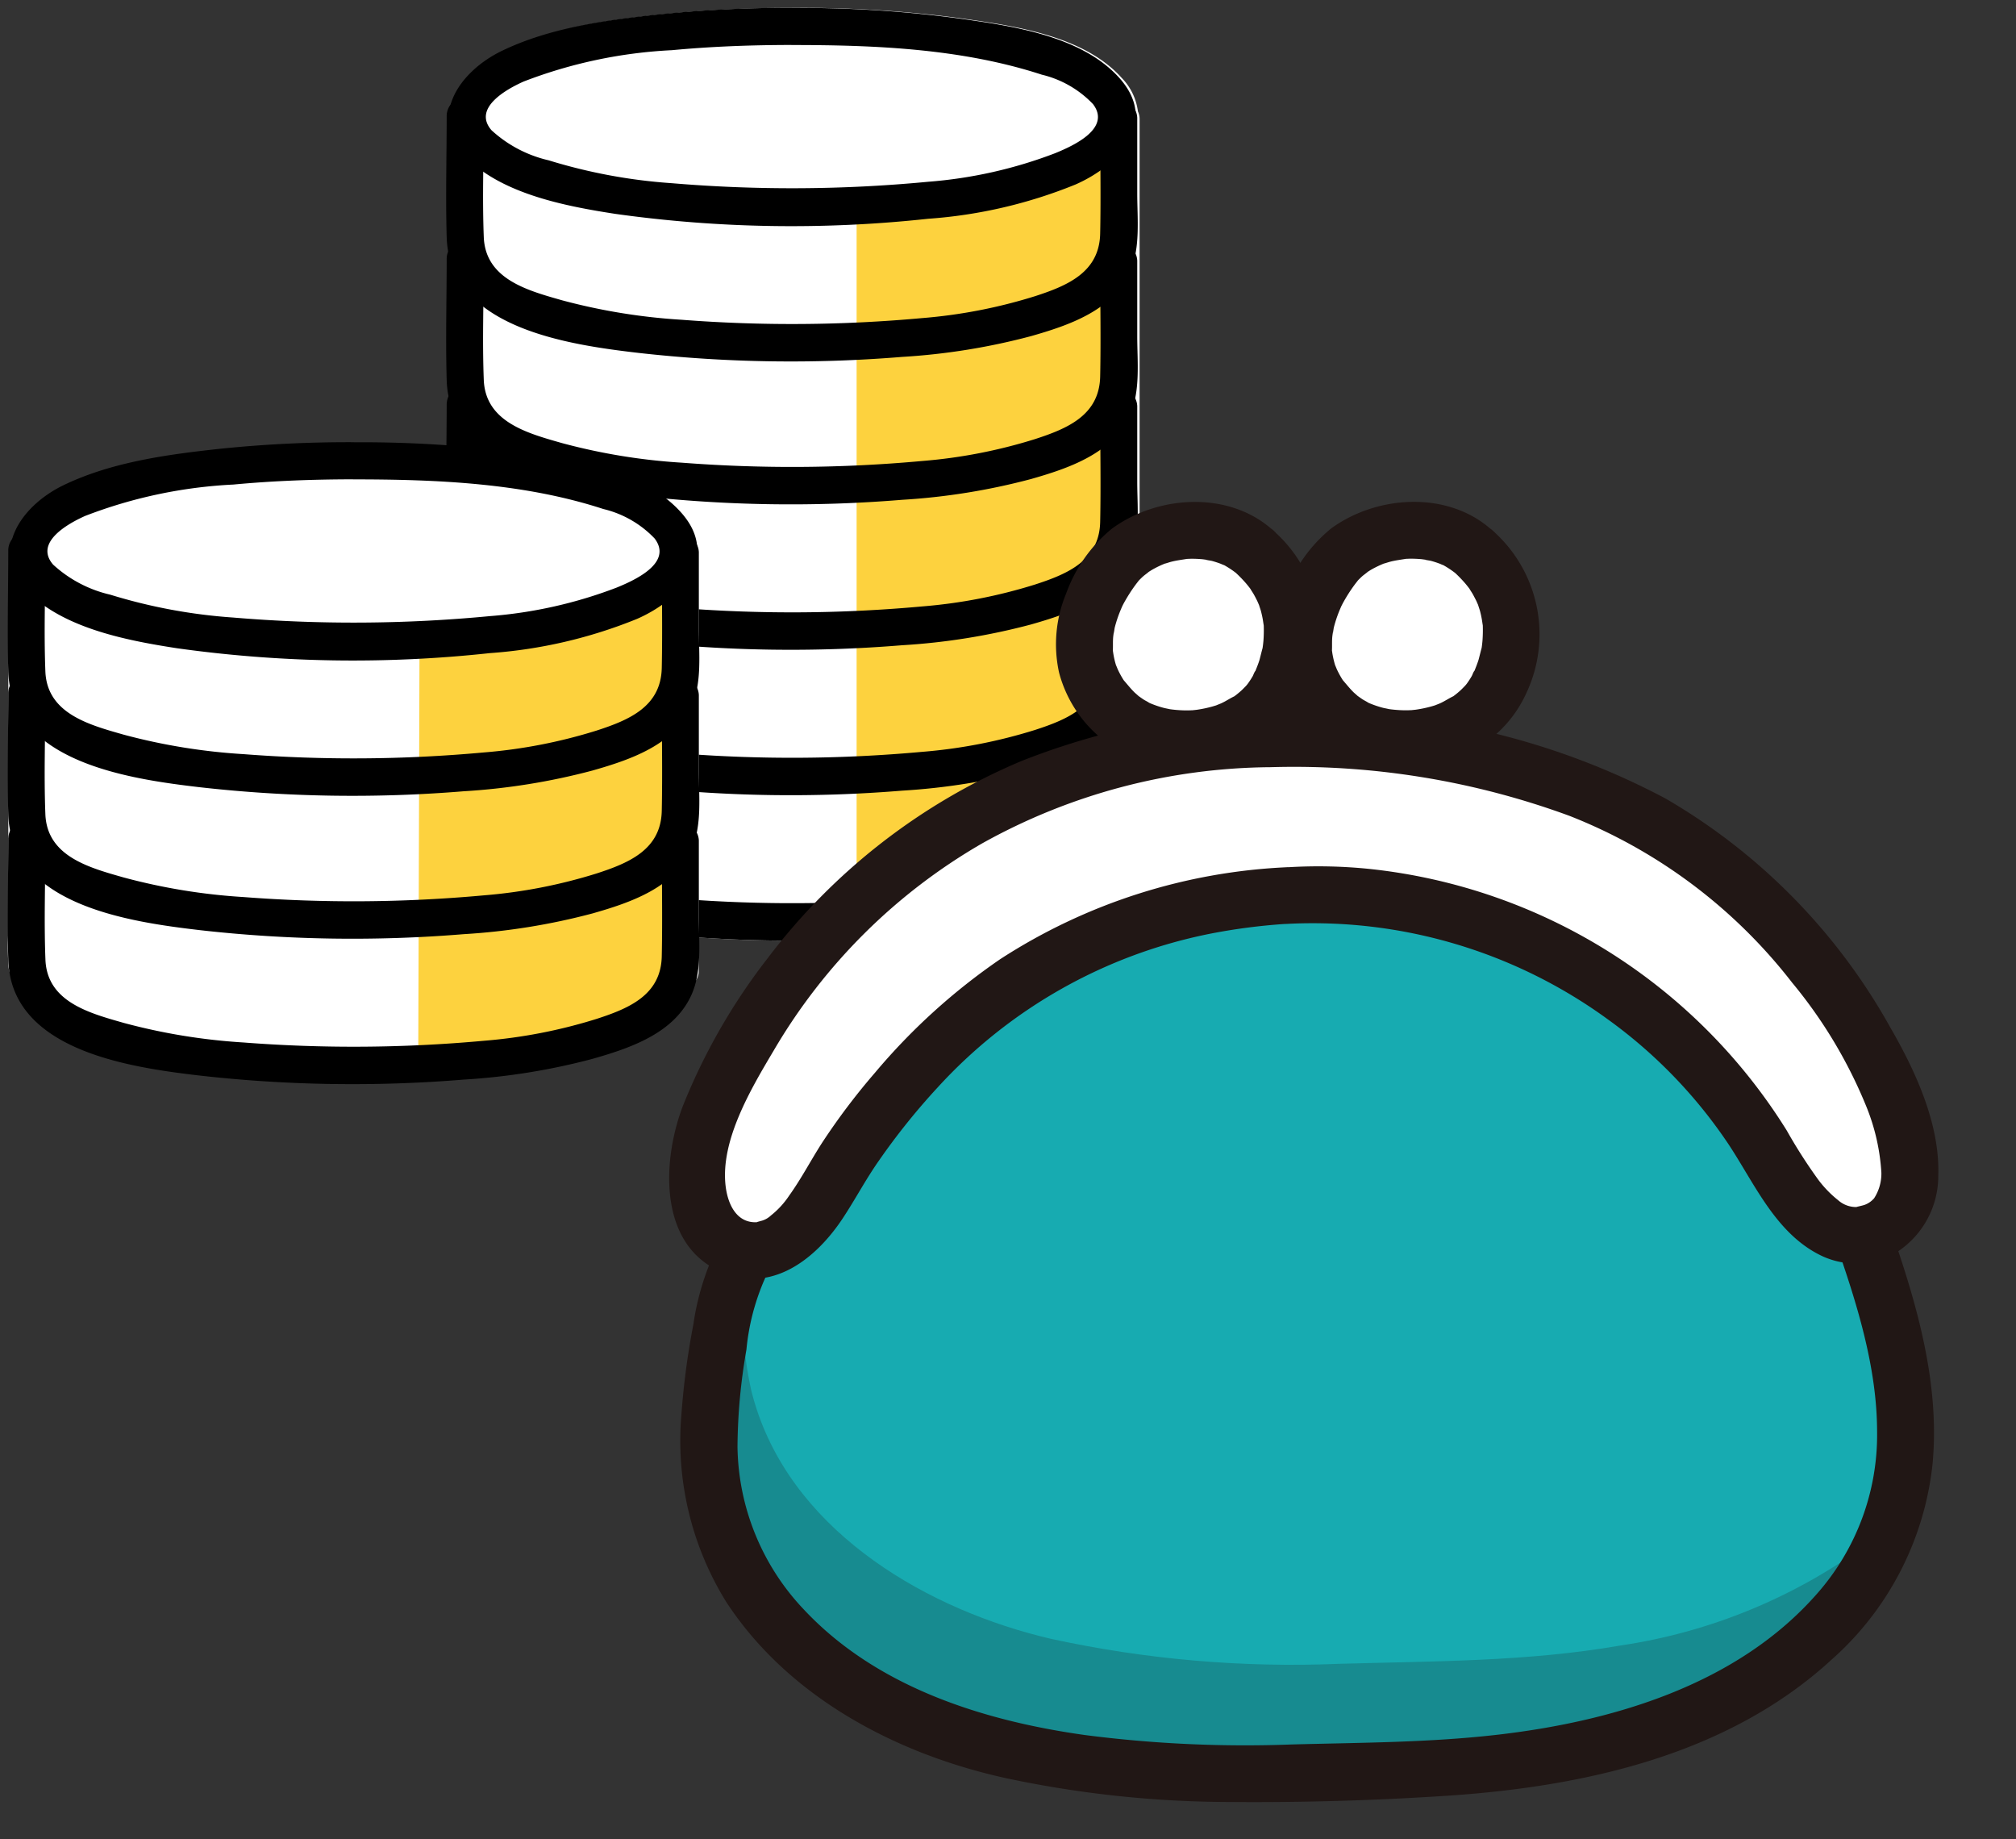 <svg xmlns="http://www.w3.org/2000/svg" width="128.546" height="117.247" viewBox="0 0 128.546 117.247">
    <rect x="0" y="0" width="128.546" height="117.247" fill="#333333" stroke="none"/>
    <defs>
        <clipPath id="lsd9xeigga">
            <path data-name="パス 6073" d="M.847 42.943a22.637 22.637 0 0 1-.716-8.562c.236-2.7.463-6.467 1.807-8.837 3.373.281 4.953-4.368 6.389-6.729C15.728 6.656 25.136 1.482 36.455.182a35.094 35.094 0 0 1 32.108 14.495c1.472 2.063 3.959 6.677 7.227 5.978 2.489 6.056 4.713 12.774 2.865 19.069a19.833 19.833 0 0 1-6.2 9.178 35.341 35.341 0 0 1-15.415 7.321c-5.871 1.347-11.892 1.62-17.873 2.108a72.3 72.3 0 0 1-18.429-.631C12.889 56.3 4.3 51.925 1.251 44.1q-.225-.574-.404-1.157z" transform="rotate(3 1.535 58.6)" style="fill:#29585a"/>
        </clipPath>
    </defs>
    <g data-name="グループ 4306">
        <path data-name="合体 5" d="M12.271 58.921C7.754 58.393.2 57.319.032 51.536c-.072-2.587 0-5.185 0-7.771V7.113c0-.049.043-.092.124-.129C.2 5.246 1.725 3.625 3.557 2.74 6.607 1.269 10.155.787 13.491.424A80.253 80.253 0 0 1 22.046 0a75.708 75.708 0 0 1 10.512.653c3.416.482 7.91 1.085 10.355 3.806A3.73 3.73 0 0 1 43.952 6.6a1.191 1.191 0 0 1 .107.513v41.633c0 1.631.218 3.495-.467 5.022-1.1 2.457-3.895 3.394-6.3 4.082a41.511 41.511 0 0 1-8.224 1.324q-3.634.283-7.271.288a82.335 82.335 0 0 1-9.526-.541z" transform="translate(28.605 .501)" style="stroke:transparent;stroke-miterlimit:10;fill:#fff"/>
        <path data-name="パス 1440" d="m22.138 155.733 16.676-3.486v45.173l-16.676 4.555z" transform="translate(32.482 -142.505)" style="fill:#fdd23e"/>
        <g data-name="グループ 4303">
            <path data-name="パス 1476" d="M50.496.5a79.859 79.859 0 0 0-8.557.424c-3.335.362-6.883.845-9.933 2.316-2.755 1.329-4.813 4.323-2.2 6.879 2.337 2.282 6.336 3.037 9.427 3.515a80.858 80.858 0 0 0 19.948.312 30.577 30.577 0 0 0 9.4-2.186c2.772-1.218 5.34-3.958 2.783-6.8-2.445-2.718-6.941-3.322-10.357-3.8a75.449 75.449 0 0 0-10.51-.654 1.183 1.183 0 0 0 0 2.364c5.316 0 10.835.228 15.928 1.889a6.643 6.643 0 0 1 3.268 1.877c1.175 1.545-1.225 2.646-2.419 3.132a28.781 28.781 0 0 1-8.088 1.819 91.4 91.4 0 0 1-16.356.091 34.589 34.589 0 0 1-7.846-1.458 8.054 8.054 0 0 1-3.641-1.915c-1.219-1.4.91-2.6 2.042-3.106a30.341 30.341 0 0 1 9.459-2c2.544-.239 5.1-.331 7.654-.333a1.183 1.183 0 0 0 0-2.364"/>
            <path data-name="パス 1477" d="M28.482 7.343c0 2.587-.074 5.184 0 7.77.166 5.783 7.722 6.859 12.238 7.385a86.778 86.778 0 0 0 16.8.254 41.52 41.52 0 0 0 8.225-1.325c2.4-.686 5.2-1.626 6.3-4.081.686-1.527.469-3.389.469-5.023V7.508a1.183 1.183 0 0 0-2.364 0c0 2.459.052 4.923 0 7.382s-2.063 3.314-4.145 3.989a32.909 32.909 0 0 1-7.217 1.4 91.252 91.252 0 0 1-15.315.106 38.352 38.352 0 0 1-7.61-1.235c-2.226-.632-4.907-1.348-5.016-4.034-.1-2.581 0-5.186 0-7.77a1.183 1.183 0 0 0-2.364 0"/>
            <path data-name="パス 1478" d="M28.482 16.454c0 2.587-.074 5.184 0 7.769.166 5.783 7.722 6.859 12.238 7.385a86.779 86.779 0 0 0 16.8.254 41.52 41.52 0 0 0 8.225-1.325c2.4-.686 5.2-1.626 6.3-4.081.686-1.527.469-3.389.469-5.023v-4.815a1.183 1.183 0 0 0-2.364 0c0 2.459.052 4.923 0 7.382s-2.063 3.314-4.145 3.989a32.913 32.913 0 0 1-7.217 1.4 91.253 91.253 0 0 1-15.315.106 38.354 38.354 0 0 1-7.61-1.241c-2.226-.632-4.907-1.348-5.016-4.034-.1-2.581 0-5.186 0-7.769a1.183 1.183 0 0 0-2.364 0"/>
            <path data-name="パス 1479" d="M28.482 25.724c0 2.587-.074 5.184 0 7.77.166 5.783 7.722 6.859 12.238 7.385a86.778 86.778 0 0 0 16.8.254 41.525 41.525 0 0 0 8.225-1.325c2.4-.686 5.2-1.626 6.3-4.081.686-1.527.469-3.389.469-5.023v-4.815a1.183 1.183 0 0 0-2.364 0c0 2.459.052 4.923 0 7.382s-2.063 3.314-4.145 3.989a32.911 32.911 0 0 1-7.217 1.4 91.25 91.25 0 0 1-15.315.106 38.35 38.35 0 0 1-7.606-1.241c-2.226-.632-4.907-1.348-5.016-4.034-.1-2.581 0-5.186 0-7.77a1.183 1.183 0 0 0-2.364 0"/>
            <path data-name="パス 1480" d="M28.482 34.994c0 2.587-.074 5.184 0 7.77.166 5.783 7.722 6.859 12.238 7.385a86.782 86.782 0 0 0 16.8.254 41.526 41.526 0 0 0 8.225-1.325c2.4-.686 5.2-1.626 6.3-4.081.686-1.527.469-3.389.469-5.023v-4.815a1.183 1.183 0 0 0-2.364 0c0 2.459.052 4.923 0 7.382s-2.063 3.314-4.145 3.989a32.911 32.911 0 0 1-7.217 1.4 91.25 91.25 0 0 1-15.315.106 38.355 38.355 0 0 1-7.606-1.241c-2.226-.633-4.907-1.348-5.016-4.034-.1-2.581 0-5.186 0-7.77a1.183 1.183 0 0 0-2.364 0"/>
            <path data-name="パス 1481" d="M28.482 44.265c0 2.587-.074 5.184 0 7.769.166 5.783 7.722 6.859 12.238 7.385a86.779 86.779 0 0 0 16.8.254 41.523 41.523 0 0 0 8.225-1.325c2.4-.686 5.2-1.626 6.3-4.081.686-1.527.469-3.389.469-5.023v-4.815a1.183 1.183 0 0 0-2.364 0c0 2.459.052 4.923 0 7.382s-2.063 3.314-4.145 3.989a32.911 32.911 0 0 1-7.217 1.4 91.249 91.249 0 0 1-15.315.106 38.35 38.35 0 0 1-7.606-1.241c-2.226-.632-4.907-1.348-5.016-4.034-.1-2.581 0-5.186 0-7.769a1.183 1.183 0 0 0-2.364 0"/>
        </g>
    </g>
    <g data-name="グループ 4305">
        <path data-name="合体 6" d="M12.5 39.054S.2 36.424.034 32.52c-.075-1.748 0-1.225 0-2.973V8.671c0-.185 1.336-.374 3.528-.57a5.745 5.745 0 0 1-1.954-.446C-1.012 5.928 1.047 3.907 3.8 3.01 6.853 2.018 10.153.531 13.489.287 16.331.079 19.19 0 22.047 0c3.515 0 7.025.11 10.508.441a19.813 19.813 0 0 1 9.426 3.771c1.26.945 1.5 1.582 1.092 2.084a6.969 6.969 0 0 1 .987 2.375v24.238c0 1.1-1.274 1.211-1.963 2.244-1.1 1.658-3.631 2.415-6.035 2.88a60.677 60.677 0 0 1-8.224.894c-2.631.138-6.174.174-9.192.174-3.407-.001-6.146-.047-6.146-.047z" transform="translate(.496 28.967)" style="stroke:transparent;stroke-miterlimit:10;fill:#fff"/>
        <path data-name="パス 6070" d="m22.222 155.569 15.693-3.323v26.5l-15.777 4.4z" transform="translate(4.528 -114.815)" style="fill:#fdd23e"/>
        <g data-name="グループ 4304">
            <path data-name="パス 1476" d="M22.542 28.19a79.859 79.859 0 0 0-8.557.424c-3.335.362-6.883.845-9.933 2.316-2.755 1.329-4.813 4.323-2.2 6.879 2.337 2.282 6.336 3.037 9.427 3.515a80.858 80.858 0 0 0 19.948.312 30.577 30.577 0 0 0 9.4-2.186c2.772-1.218 5.34-3.958 2.783-6.8-2.445-2.718-6.941-3.322-10.357-3.8a75.449 75.449 0 0 0-10.51-.654 1.183 1.183 0 0 0 0 2.364c5.316 0 10.835.228 15.928 1.889a6.643 6.643 0 0 1 3.268 1.877c1.175 1.545-1.225 2.646-2.419 3.132a28.781 28.781 0 0 1-8.088 1.819 91.4 91.4 0 0 1-16.356.091A34.589 34.589 0 0 1 7.03 37.91a8.054 8.054 0 0 1-3.641-1.915c-1.219-1.4.91-2.6 2.042-3.106a30.341 30.341 0 0 1 9.459-2c2.544-.239 5.1-.331 7.654-.333a1.183 1.183 0 0 0 0-2.364"/>
            <path data-name="パス 1477" d="M.528 35.033c0 2.587-.074 5.184 0 7.77.166 5.783 7.722 6.859 12.238 7.385a86.778 86.778 0 0 0 16.8.254 41.52 41.52 0 0 0 8.225-1.325c2.4-.686 5.2-1.626 6.3-4.081.686-1.527.469-3.389.469-5.023v-4.815a1.183 1.183 0 0 0-2.364 0c0 2.459.052 4.923 0 7.382s-2.063 3.314-4.145 3.989a32.909 32.909 0 0 1-7.217 1.4 91.252 91.252 0 0 1-15.315.106 38.352 38.352 0 0 1-7.61-1.235c-2.226-.632-4.907-1.348-5.016-4.034-.1-2.581 0-5.186 0-7.77a1.183 1.183 0 0 0-2.364 0"/>
            <path data-name="パス 1478" d="M.528 44.144c0 2.587-.074 5.184 0 7.769.166 5.783 7.722 6.859 12.238 7.385a86.779 86.779 0 0 0 16.8.254 41.52 41.52 0 0 0 8.225-1.325c2.4-.686 5.2-1.626 6.3-4.081.686-1.527.469-3.389.469-5.023v-4.815a1.183 1.183 0 0 0-2.364 0c0 2.459.052 4.923 0 7.382s-2.063 3.314-4.145 3.989a32.913 32.913 0 0 1-7.217 1.4 91.253 91.253 0 0 1-15.315.106 38.354 38.354 0 0 1-7.61-1.241c-2.226-.632-4.907-1.348-5.016-4.034-.1-2.581 0-5.186 0-7.769a1.183 1.183 0 0 0-2.364 0"/>
            <path data-name="パス 1479" d="M.528 53.414c0 2.587-.074 5.184 0 7.77.166 5.783 7.722 6.859 12.238 7.385a86.778 86.778 0 0 0 16.8.254 41.525 41.525 0 0 0 8.225-1.325c2.4-.686 5.2-1.626 6.3-4.081.686-1.527.469-3.389.469-5.023v-4.815a1.183 1.183 0 0 0-2.364 0c0 2.459.052 4.923 0 7.382s-2.063 3.314-4.145 3.989a32.911 32.911 0 0 1-7.217 1.4 91.25 91.25 0 0 1-15.315.106 38.35 38.35 0 0 1-7.606-1.241c-2.226-.632-4.907-1.348-5.016-4.034-.1-2.581 0-5.186 0-7.77a1.183 1.183 0 0 0-2.364 0"/>
        </g>
    </g>
    <g data-name="グループ 4307">
        <path data-name="パス 5819" d="M.814 41.268a21.755 21.755 0 0 1-.689-8.228c.226-2.593.445-6.215 1.736-8.492 3.241.27 4.759-4.2 6.14-6.467C15.115 6.4 24.156 1.424 35.033.175A33.725 33.725 0 0 1 65.89 14.1c1.415 1.982 3.8 6.416 6.945 5.745 2.392 5.82 4.529 12.276 2.753 18.325a19.06 19.06 0 0 1-5.957 8.82 33.963 33.963 0 0 1-14.814 7.04c-5.642 1.295-11.428 1.557-17.176 2.026a69.478 69.478 0 0 1-17.712-.609C12.386 54.109 4.129 49.9 1.2 42.383q-.214-.554-.386-1.115z" transform="rotate(3 -1028.263 926.594)" style="fill:#178b90"/>
        <path data-name="パス 5820" d="M36.621 10.041C25.743 11.29 16.7 16.263 9.59 27.947c-1.48 2.431-3.116 7.386-6.86 6.335C1.207 33.854.54 32.545.152 31.08a11.155 11.155 0 0 1 .559-5.48C6.524 10.112 19.885.629 36.5.046c16.979-.6 30.2 4.473 38.862 19.683.729 1.283 1.963 4.831 1.846 6.291a3.624 3.624 0 0 1-1.821 3.331c-3.614 1.951-6.352-3.2-7.907-5.38a33.726 33.726 0 0 0-30.856-13.93z" transform="rotate(3 -839.02 901.251)" style="fill:#fff"/>
        <path data-name="パス 5821" d="M10.573 1.187a7.063 7.063 0 0 1 1.463 9.423 7.191 7.191 0 0 1-9.525 1.543C-1.1 9.411-.318 5.261 1.743 2.4a6.586 6.586 0 0 1 8.83-1.213z" transform="rotate(3 -604.127 1344.39)" style="fill:#fff"/>
        <path data-name="パス 5822" d="M10.573 1.186a7.065 7.065 0 0 1 1.464 9.424 7.191 7.191 0 0 1-9.525 1.543C-1.1 9.411-.318 5.261 1.743 2.4a6.588 6.588 0 0 1 8.83-1.214z" transform="rotate(3 -596.971 1611.094)" style="fill:#fff"/>
        <g data-name="マスクグループ 222" transform="translate(46.248 45.766)" style="clip-path:url(#lsd9xeigga)">
            <path data-name="パス 5819" d="M.814 41.268a21.755 21.755 0 0 1-.689-8.228c.226-2.593.445-6.215 1.736-8.492 3.241.27 4.759-4.2 6.14-6.467C15.115 6.4 24.156 1.424 35.033.175A33.725 33.725 0 0 1 65.89 14.1c1.415 1.982 3.8 6.416 6.945 5.745 2.392 5.82 4.529 12.276 2.753 18.325a19.06 19.06 0 0 1-5.957 8.82 33.963 33.963 0 0 1-14.814 7.04c-5.642 1.295-11.428 1.557-17.176 2.026a69.478 69.478 0 0 1-17.712-.609C12.386 54.109 4.129 49.9 1.2 42.383q-.214-.554-.386-1.115z" transform="rotate(3 -152.933 34.366)" style="fill:#17abb1"/>
        </g>
        <path data-name="パス 5823" d="M38.411 10.041a36.624 36.624 0 0 0-18.042 6.814 39.8 39.8 0 0 0-7.6 7.65 42.23 42.23 0 0 0-3.138 4.642c-.656 1.145-1.2 2.352-1.914 3.463a5.487 5.487 0 0 1-1.1 1.333 1.423 1.423 0 0 1-.494.337c-.053.028-.479.151-.353.135-1.261.151-1.926-.966-2.138-2.211-.488-2.874 1.288-6.25 2.622-8.788A36.565 36.565 0 0 1 18.812 9.559a38.26 38.26 0 0 1 18.1-5.821 50.954 50.954 0 0 1 19.223 2.1 33.4 33.4 0 0 1 14.738 9.881 30.177 30.177 0 0 1 5.179 7.732 13.3 13.3 0 0 1 1.132 4.065 2.9 2.9 0 0 1-.377 1.649 1.466 1.466 0 0 1-.548.436c-.122.064-.645.191-.523.18a1.726 1.726 0 0 1-1.22-.377 7.057 7.057 0 0 1-1.32-1.225 32.488 32.488 0 0 1-2.177-3.035A35.761 35.761 0 0 0 43.551 9.882a32.165 32.165 0 0 0-5.137.162 1.865 1.865 0 0 0-1.814 1.811 1.823 1.823 0 0 0 1.812 1.812 31.958 31.958 0 0 1 20.847 5 31.206 31.206 0 0 1 8.1 7.549c1.834 2.48 3.353 5.615 6.384 6.824a5.092 5.092 0 0 0 4.809-.609 5.786 5.786 0 0 0 2.265-4.923c-.063-3.309-1.812-6.6-3.568-9.3a38.5 38.5 0 0 0-15.067-13.8A47.147 47.147 0 0 0 42.143.011a46.484 46.484 0 0 0-21.092 4.165A39.542 39.542 0 0 0 5.562 17.562a38.871 38.871 0 0 0-4.907 9.675C-.42 30.519-.526 35.673 3.11 37.47c3.463 1.713 6.395-.7 8.092-3.589.728-1.236 1.327-2.539 2.088-3.756a43.042 43.042 0 0 1 3.525-4.9 31.981 31.981 0 0 1 16.841-10.688 38.028 38.028 0 0 1 4.763-.874 1.867 1.867 0 0 0 1.812-1.812 1.823 1.823 0 0 0-1.82-1.81z" transform="rotate(3 -803.53 867.954)" style="fill:#211715"/>
        <path data-name="パス 5824" d="M11.1 4.282a8.264 8.264 0 0 1 .82.749c.128.136.25.278.369.423-.217-.263.1.151.162.257q.118.188.226.383c.046.085.086.173.131.258.017.032.121.253.025.043s.088.249.108.306c.049.151.093.306.132.46s.065.306.1.46c.075.348-.018-.31.006.042a9.084 9.084 0 0 1 .029.962q-.008.219-.028.436c-.005.061-.017.123-.02.184-.008.2.011-.18.024-.18-.01 0-.146.72-.168.806-.066.25-.151.493-.233.737-.017.049-.042.1-.057.146-.055.174.081-.194.084-.2-.066.038-.128.275-.168.353a5.472 5.472 0 0 1-.29.5c-.1.151-.232.278-.035.064-.124.134-.238.276-.368.406-.1.1-.2.19-.3.279-.069.06-.14.117-.21.175.018-.015.264-.17.093-.079-.28.151-.534.349-.821.494-.139.07-.471.206-.131.075-.128.051-.257.1-.388.144a7.752 7.752 0 0 1-1 .266c-.068.014-.491.075-.236.045s-.233.018-.306.023a7.754 7.754 0 0 1-.955 0c-.057 0-.57-.045-.3-.019s-.226-.042-.284-.055a6.423 6.423 0 0 1-.879-.245c-.06-.022-.119-.048-.18-.068-.234-.075.288.161.083.031-.1-.066-.226-.112-.335-.173-.126-.071-.245-.151-.369-.226-.027-.016-.2-.137-.037-.02.2.14-.2-.173-.2-.172-.271-.236-.5-.5-.747-.755-.141-.146.024.035.043.062a8.761 8.761 0 0 1-.131-.186 5.749 5.749 0 0 1-.307-.506c-.069-.128-.226-.494-.091-.151a5.419 5.419 0 0 1-.266-.87c-.015-.067-.026-.136-.042-.2-.075-.339 0 .226 0 .006 0-.3-.037-.592-.024-.891.006-.137.027-.275.031-.411-.011.46.012-.063.04-.2a7.985 7.985 0 0 1 .252-.942c.044-.133.094-.263.142-.4.013-.036.1-.257.015-.044-.1.244.057-.122.08-.169q.2-.414.431-.806.125-.211.261-.416c.045-.069.317-.453.176-.265s.023-.024.066-.07c.06-.065.119-.131.181-.194.125-.127.275-.233.4-.362s-.075.062-.1.075c.1-.062.188-.132.284-.194a6.335 6.335 0 0 1 .928-.495c-.356.156.1-.024.237-.069.349-.111.7-.17 1.057-.251.2-.047-.1.014-.12.016.121-.007.242-.023.363-.03a7.11 7.11 0 0 1 .584-.009c.171 0 .34.027.509.032-.433-.013.1.021.236.051.188.042.377.092.559.151a2.146 2.146 0 0 0 .205.072c.234.051-.35-.182.035.014a6.25 6.25 0 0 1 .992.617 1.812 1.812 0 0 0 2.479-.65 1.868 1.868 0 0 0-.65-2.479c-2.933-2.255-7.355-1.7-10.109.544a9.521 9.521 0 0 0-2.709 4.3A8.411 8.411 0 0 0 .3 11.32a8.107 8.107 0 0 0 8.138 5.619 9.278 9.278 0 0 0 4.8-1.473 7.82 7.82 0 0 0 2.93-3.648 8.8 8.8 0 0 0-2.505-10.093 1.856 1.856 0 0 0-2.563 0 1.833 1.833 0 0 0 0 2.557z" transform="rotate(3 -568.589 1310.767)" style="fill:#211715"/>
        <path data-name="パス 5825" d="M11.1 4.279a8.374 8.374 0 0 1 .819.749c.129.137.251.279.37.424-.217-.263.1.151.162.257.076.125.151.253.226.383.045.085.086.172.131.257.017.032.121.254.025.044s.088.249.107.306q.075.227.132.46c.038.151.066.306.1.46.076.348-.018-.31.006.041a9.1 9.1 0 0 1 .029.962q-.007.219-.027.436c-.006.061-.017.123-.02.183-.008.2.011-.18.024-.18-.01 0-.146.72-.168.805-.066.25-.151.494-.233.737-.017.049-.042.1-.057.147-.054.174.082-.195.084-.2-.066.037-.128.275-.168.353a5.379 5.379 0 0 1-.289.5c-.1.151-.232.277-.035.064-.125.134-.238.276-.368.406q-.145.145-.3.279c-.069.06-.14.117-.21.174.018-.014.264-.17.093-.076-.28.151-.535.348-.821.494-.139.071-.471.207-.131.075-.128.05-.257.1-.388.144a7.755 7.755 0 0 1-1 .266c-.068.013-.491.075-.236.045s-.233.018-.307.023a7.883 7.883 0 0 1-.954 0c-.057 0-.57-.045-.3-.02s-.226-.042-.285-.054a6.556 6.556 0 0 1-.878-.245c-.06-.022-.119-.048-.18-.069-.233-.075.289.162.083.032-.1-.066-.226-.112-.334-.173-.127-.071-.245-.151-.369-.226-.027-.017-.2-.137-.037-.02.2.14-.2-.172-.2-.171-.27-.236-.5-.5-.747-.755-.141-.146.024.035.043.062-.044-.062-.088-.123-.131-.186q-.166-.245-.308-.506c-.069-.128-.226-.494-.091-.151a5.915 5.915 0 0 1-.266-.87c-.014-.068-.026-.136-.041-.2-.079-.34 0 .226 0 .005 0-.3-.037-.591-.024-.89.006-.137.027-.275.031-.411-.012.46.012-.063.04-.2a8.12 8.12 0 0 1 .251-.941c.045-.134.094-.264.143-.4.013-.036.1-.257.014-.044-.1.243.058-.122.081-.169a10.227 10.227 0 0 1 .691-1.222c.046-.069.318-.453.176-.265s.023-.024.066-.071c.06-.064.119-.13.18-.193.125-.127.275-.232.4-.362s-.075.061-.1.075c.1-.061.187-.131.284-.194a6.614 6.614 0 0 1 .928-.495c-.356.156.1-.024.237-.069.349-.111.7-.17 1.057-.251.2-.047-.1.015-.121.016.122-.006.242-.023.364-.029a7.11 7.11 0 0 1 .584-.009c.17 0 .34.027.509.032-.433-.014.1.021.236.051.189.042.377.092.559.151.067.022.137.057.205.072.234.051-.35-.182.035.014a6.251 6.251 0 0 1 .992.617 1.816 1.816 0 0 0 2.479-.65 1.868 1.868 0 0 0-.65-2.479c-2.933-2.256-7.355-1.7-10.109.544a9.5 9.5 0 0 0-2.709 4.3A8.4 8.4 0 0 0 .3 11.319a8.108 8.108 0 0 0 8.138 5.61 9.285 9.285 0 0 0 4.806-1.474 7.818 7.818 0 0 0 2.93-3.648 8.8 8.8 0 0 0-2.511-10.092 1.856 1.856 0 0 0-2.562 0 1.832 1.832 0 0 0-.001 2.564z" transform="rotate(3 -561.51 1577.472)" style="fill:#211715"/>
        <path data-name="パス 5826" d="M2.072 5.56a16.655 16.655 0 0 0-1.6 5.754 48.92 48.92 0 0 0-.463 5.8A19.485 19.485 0 0 0 3.5 28.905c4.312 5.884 11.41 9.134 18.465 10.282a69.038 69.038 0 0 0 14.223.76A187.16 187.16 0 0 0 50.221 38.8c8.618-1.047 17.583-3.539 23.842-9.923a19.384 19.384 0 0 0 5.779-12.817c.207-5.1-1.522-10.084-3.423-14.741a1.871 1.871 0 0 0-2.23-1.266 1.824 1.824 0 0 0-1.265 2.229c1.55 3.8 3.056 7.795 3.278 11.927A15.316 15.316 0 0 1 72.939 24.7c-4.784 6.088-12.6 8.85-19.988 10.085-4.288.717-8.64.946-12.968 1.29a79.6 79.6 0 0 1-13.219.09C20.2 35.592 13.322 33.8 8.443 29.1a15.364 15.364 0 0 1-4.755-10.125 36.982 36.982 0 0 1 .245-6.218A14.569 14.569 0 0 1 5.2 7.387c1.091-2.06-2.038-3.892-3.128-1.829z" transform="rotate(3 -1373.41 883.087)" style="fill:#211715"/>
    </g>
</svg>
